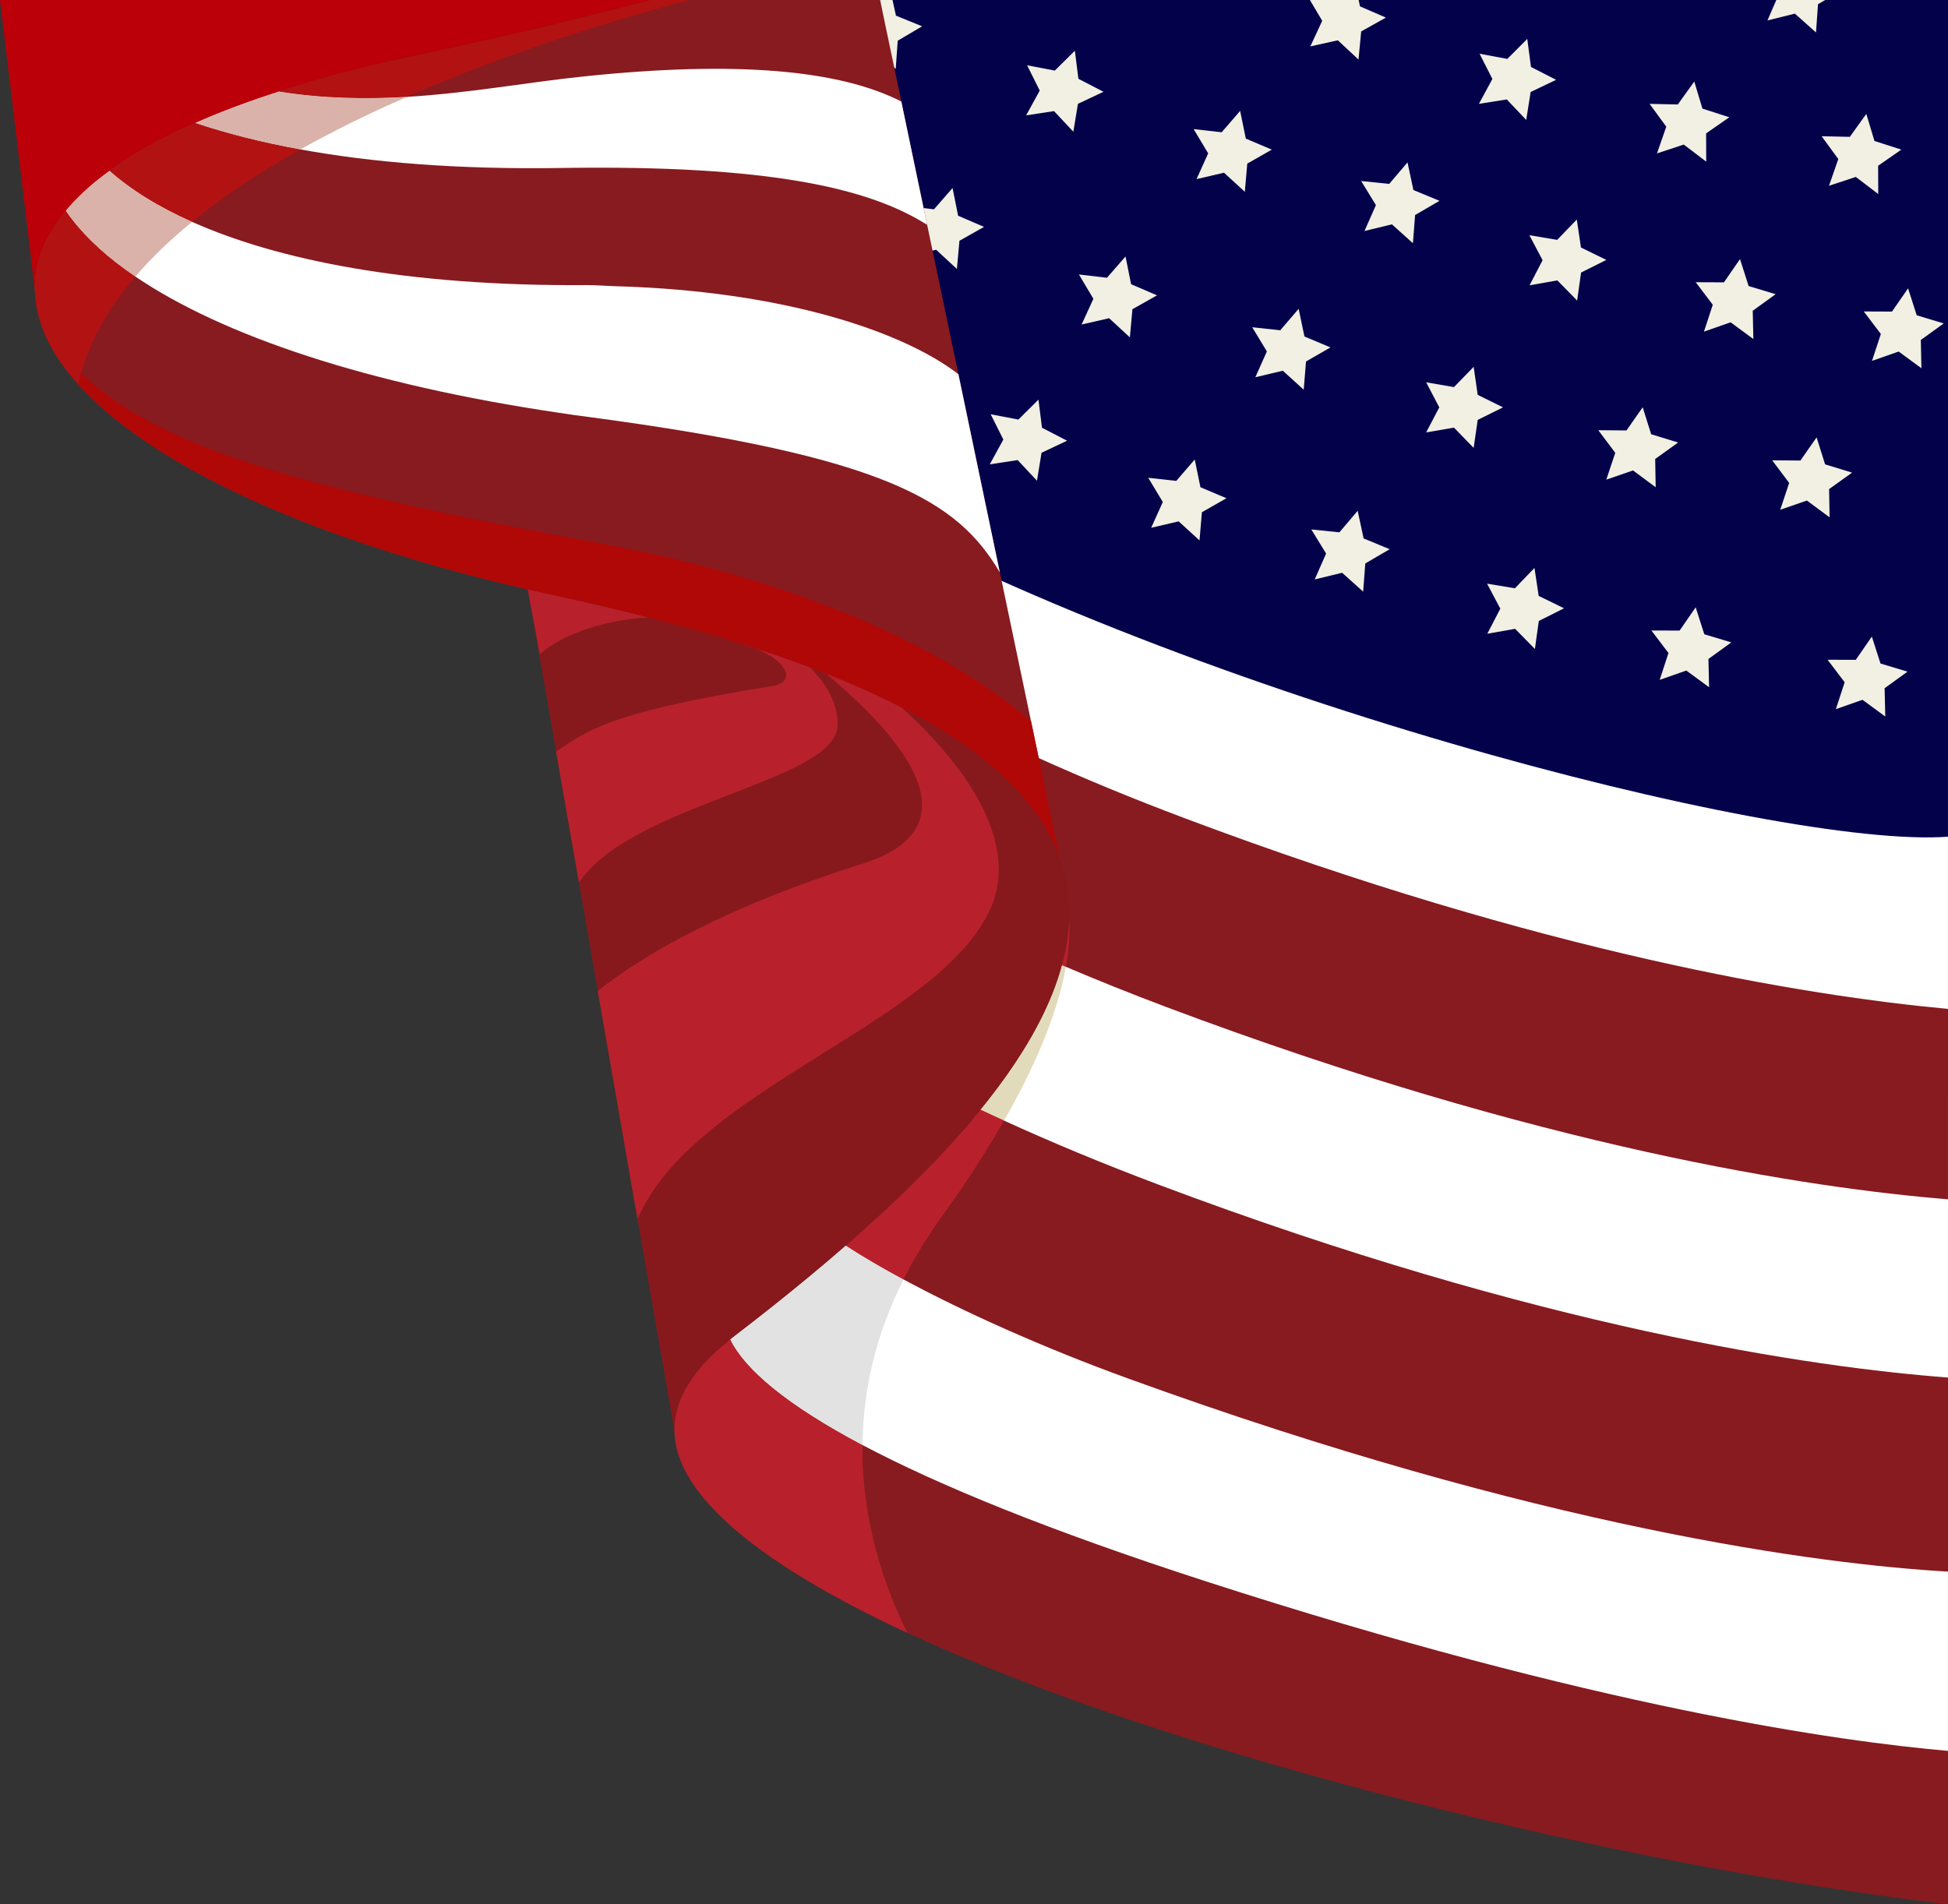 <svg width="360" height="352" viewBox="0 0 360 352" fill="none" xmlns="http://www.w3.org/2000/svg">
<rect x="0" y="0" width="360" height="352" fill="#333333" stroke="none"/>
<g clip-path="url(#clip0_4001_2049)">
<path d="M0 0L6.47 53.909C6.396 51.954 6.633 50.014 7.169 48.089C8.031 44.987 9.698 41.941 12.181 38.958C15.914 34.466 21.537 30.14 29.182 26.097C40.546 20.068 56.357 14.653 77.018 10.266C93.498 6.76 107.881 3.342 120.376 0L0 0Z" fill="#BB0009"/>
<path d="M6.47 53.909L6.767 56.341C10.887 41.614 33.303 19.561 77.018 10.266C33.303 19.561 11.289 33.362 7.169 48.091C6.633 50.016 6.396 51.956 6.47 53.911V53.909Z" fill="#EC6B6B"/>
<path d="M7.169 48.091L7.451 49.957L92.026 77.336L97.545 108.969C99.316 109.387 101.116 109.79 102.945 110.178C159.526 122.384 188.204 138.528 195.627 158.06C204.983 182.68 180.56 212.685 135.684 247.034C127.994 252.912 124.558 258.763 124.647 264.522L124.767 265.164C346.567 270.128 341.912 95.301 321.922 0H120.376C107.881 3.342 93.498 6.758 77.018 10.266C33.303 19.561 11.289 33.362 7.169 48.091Z" fill="#B8212B"/>
<path d="M95.953 108.595C96.489 108.715 97.009 108.848 97.543 108.968C99.314 109.386 101.114 109.788 102.943 110.176C148.473 119.993 175.931 132.364 188.782 147C191.92 150.551 194.182 154.237 195.623 158.056C197.066 161.862 197.705 165.801 197.587 169.859V169.905C197.587 170.099 197.572 170.308 197.557 170.501C197.557 170.754 197.542 170.993 197.511 171.248C197.466 171.905 197.407 172.576 197.318 173.247C197.288 173.515 197.244 173.769 197.199 174.037C196.991 175.47 196.678 176.931 196.277 178.409C196.157 178.842 196.038 179.276 195.905 179.707C195.771 180.14 195.638 180.587 195.489 181.02C193.227 187.809 189.153 194.896 183.486 202.283C183.189 202.67 182.876 203.073 182.564 203.476C182.132 204.029 181.687 204.58 181.24 205.133C181.031 205.386 180.838 205.625 180.615 205.88C180.035 206.596 179.41 207.327 178.785 208.059C178.711 208.133 178.635 208.222 178.561 208.312C177.863 209.117 177.149 209.938 176.404 210.759C173.83 213.624 171.035 216.518 168.031 219.457C167.347 220.128 166.663 220.8 165.949 221.471C164.447 222.919 162.884 224.38 161.263 225.843C160.862 226.215 160.46 226.59 160.059 226.947C159.716 227.26 159.375 227.559 159.017 227.872C154.272 232.109 149.126 236.422 143.622 240.823C142.862 241.435 142.09 242.046 141.317 242.643C140.618 243.196 139.904 243.762 139.19 244.315C138.029 245.225 136.87 246.12 135.68 247.03C134.684 247.792 133.762 248.552 132.913 249.327C132.557 249.625 132.214 249.939 131.886 250.252C131.619 250.505 131.366 250.76 131.114 251.028C130.816 251.311 130.549 251.594 130.295 251.879C130.222 251.938 130.176 251.983 130.146 252.042C129.922 252.266 129.714 252.504 129.521 252.743C129.267 253.026 129.03 253.31 128.807 253.595C128.629 253.834 128.435 254.087 128.271 254.326C128.077 254.566 127.915 254.818 127.75 255.058C127.541 255.341 127.363 255.639 127.185 255.922C126.873 256.414 126.606 256.906 126.367 257.398C126.233 257.651 126.115 257.906 126.011 258.145C125.861 258.459 125.744 258.772 125.625 259.086C125.089 260.473 124.791 261.862 124.687 263.218C124.657 263.575 124.642 263.934 124.642 264.292V264.516C124.835 276.915 141.821 289.807 167.688 301.819C217.783 325.065 301.139 345.044 359.996 351.998V0H120.376C107.881 3.342 93.498 6.758 77.018 10.266C33.303 19.561 11.289 33.362 7.169 48.091C1.027 70.114 34.835 94.227 95.953 108.595Z" fill="#871B20"/>
<path d="M134.968 247.598C137.675 253.119 145.336 259.653 159.392 267.1C173.508 274.574 194.064 282.961 222.547 292.197C294.955 315.653 339.993 321.875 359.998 323.634V277.768L177.895 219.383L170.502 217.01L150.556 210.608L142.51 208.026L148.266 214.234L160.047 226.931L160.062 226.947L160.924 227.872C160.924 227.872 159.778 228.185 157.964 228.813C157.13 229.096 156.164 229.455 155.107 229.873C147.611 232.797 134.61 233.544 133.868 242.466C133.733 244.062 134.091 245.778 134.968 247.598Z" fill="white"/>
<path d="M148.266 214.236C146.63 218.383 150.869 226.263 151.153 226.5C152.507 227.635 154.246 228.889 156.329 230.245C159.259 232.155 162.845 234.273 166.979 236.496C177.853 242.36 192.473 248.985 208.448 254.79C284.766 282.497 336.483 289.153 360 290.495V242.897L192.057 189.047L144.548 173.813L164.583 196.761L168.436 201.179C168.436 201.179 156.284 204.192 150.558 210.609C149.562 211.713 148.759 212.921 148.268 214.234L148.266 214.236Z" fill="#871B20"/>
<path d="M115.677 132.984C115.677 132.984 103.108 163.878 164.583 196.763C169.79 199.555 175.323 202.344 181.228 205.135H181.243C182.656 205.806 184.1 206.463 185.556 207.134C194.303 211.133 203.822 215.102 214.13 218.98C284.693 245.525 335.042 252.732 360 254.626V201.895L188.784 147.002L148.653 134.126L119.647 133.126L115.675 132.984H115.677Z" fill="white"/>
<path d="M89.988 99.224C89.988 99.224 94.647 102.07 99.021 107.949C103.527 114.006 107.927 123.231 119.647 133.124C135.875 146.821 160.269 162.996 196.278 178.409C196.517 178.514 196.739 178.603 196.977 178.707C202.837 181.198 208.995 183.676 215.495 186.123C284.808 212.189 334.593 219.62 359.998 221.68V176.828L150.005 109.49L133.792 106.714L89.988 99.224Z" fill="#871B20"/>
<path d="M93.396 64.325C93.396 64.325 101.949 83.095 133.794 106.716C152.802 120.816 180.126 136.647 218.903 151.226C285.227 176.173 333.686 184.052 359.998 186.484V140.84L153.428 74.591L93.396 64.325Z" fill="white"/>
<path d="M128.186 0L150.005 89.644C216.179 127.962 328.733 156.983 359.998 154.655V0H128.186Z" fill="#03014A"/>
<path d="M340.902 126.108L339.275 131.078L344.196 129.351L348.405 132.439L348.287 127.21L352.517 124.149L347.522 122.644L345.927 117.664L342.957 121.964L337.743 121.947L340.902 126.108Z" fill="#F1F0E3"/>
<path d="M308.344 120.702L306.717 125.67L311.637 123.943L315.846 127.031L315.728 121.802L319.956 118.741L314.963 117.236L313.369 112.256L310.399 116.556L305.184 116.539L308.344 120.702Z" fill="#F1F0E3"/>
<path d="M277.266 112.5L274.864 117.141L279.997 116.231L283.657 119.957L284.38 114.778L289.043 112.439L284.356 110.147L283.579 104.976L279.959 108.74L274.815 107.883L277.266 112.5Z" fill="#F1F0E3"/>
<path d="M245.071 102.318L242.965 107.102L248.031 105.869L251.916 109.359L252.314 104.143L256.822 101.516L252.001 99.525L250.903 94.412L247.526 98.396L242.338 97.864L245.071 102.318Z" fill="#F1F0E3"/>
<path d="M214.893 92.791L212.743 97.556L217.821 96.368L221.674 99.891L222.117 94.681L226.649 92.093L221.846 90.058L220.793 84.936L217.38 88.89L212.198 88.312L214.893 92.791Z" fill="#F1F0E3"/>
<path d="M170.095 42.575L167.921 47.329L173.004 46.168L176.84 49.712L177.311 44.502L181.855 41.939L177.063 39.879L176.037 34.751L172.603 38.688L167.425 38.084L170.095 42.575Z" fill="#F1F0E3"/>
<path d="M330.648 89.262L328.995 94.223L333.925 92.521L338.118 95.629L338.027 90.4L342.272 87.362L337.285 85.831L335.717 80.843L332.724 85.128L327.51 85.084L330.648 89.262Z" fill="#F1F0E3"/>
<path d="M298.508 83.697L296.854 88.658L301.785 86.955L305.978 90.064L305.887 84.835L310.132 81.797L305.145 80.265L303.576 75.278L300.584 79.562L295.37 79.519L298.508 83.697Z" fill="#F1F0E3"/>
<path d="M265.987 75.297L263.561 79.927L268.699 79.042L272.338 82.789L273.088 77.613L277.764 75.297L273.088 72.983L272.338 67.807L268.699 71.552L263.561 70.668L265.987 75.297Z" fill="#F1F0E3"/>
<path d="M234.123 64.957L231.993 69.73L237.067 68.523L240.933 72.033L241.357 66.819L245.878 64.214L241.067 62.198L239.995 57.081L236.597 61.047L231.413 60.488L234.123 64.957Z" fill="#F1F0E3"/>
<path d="M202.063 55.227L199.889 59.981L204.972 58.82L208.808 62.364L209.277 57.154L213.823 54.591L209.029 52.531L208.003 47.403L204.571 51.34L199.391 50.736L202.063 55.227Z" fill="#F1F0E3"/>
<path d="M339.726 29.401L338.008 34.339L342.961 32.703L347.111 35.868L347.09 30.638L351.375 27.655L346.408 26.059L344.904 21.05L341.857 25.295L336.645 25.181L339.726 29.401Z" fill="#F1F0E3"/>
<path d="M307.935 23.418L306.217 28.356L311.168 26.72L315.319 29.885L315.299 24.654L319.583 21.673L314.617 20.075L313.113 15.069L310.065 19.312L304.853 19.198L307.935 23.418Z" fill="#F1F0E3"/>
<path d="M275.8 14.596L273.311 19.194L278.463 18.379L282.052 22.171L282.871 17.005L287.575 14.754L282.931 12.377L282.249 7.191L278.562 10.887L273.434 9.935L275.8 14.596Z" fill="#F1F0E3"/>
<path d="M244.353 3.849L242.15 8.58L247.238 7.446L251.06 11.012L251.552 5.805L256.119 3.253L251.329 1.178L251.09 0H242.077L244.353 3.849Z" fill="#F1F0E3"/>
<path d="M185.424 81.246L182.914 85.831L188.068 85.041L191.638 88.852L192.483 83.69L197.199 81.461L192.566 79.061L191.911 73.873L188.204 77.551L183.081 76.573L185.424 81.246Z" fill="#F1F0E3"/>
<path d="M347.59 61.733L345.959 66.702L350.882 64.978L355.087 68.07L354.975 62.841L359.206 59.784L354.214 58.275L352.623 53.294L349.649 57.591L344.435 57.57L347.59 61.733Z" fill="#F1F0E3"/>
<path d="M316.53 56.33L314.899 61.298L319.822 59.575L324.028 62.666L323.917 57.437L328.146 54.38L323.153 52.871L321.562 47.89L318.591 52.188L313.376 52.167L316.53 56.33Z" fill="#F1F0E3"/>
<path d="M158.663 5.73L156.579 10.518L161.636 9.266L165.534 12.743L165.905 7.52L170.413 4.864L165.578 2.894L164.939 0H162.604L161.102 1.79L155.911 1.283L158.663 5.73Z" fill="#F1F0E3"/>
<path d="M326.636 3.775L331.708 2.521L335.605 5.998L335.978 0.775L337.302 0H328.273L326.636 3.775Z" fill="#F1F0E3"/>
<path d="M285.079 48.095L282.672 52.735L287.806 51.828L291.462 55.556L292.189 50.379L296.856 48.044L292.17 45.748L291.398 40.577L287.774 44.337L282.632 43.474L285.079 48.095Z" fill="#F1F0E3"/>
<path d="M254.276 37.913L252.164 42.695L257.233 41.468L261.114 44.96L261.517 39.745L266.027 37.121L261.206 35.126L260.114 30.013L256.733 33.993L251.545 33.457L254.276 37.913Z" fill="#F1F0E3"/>
<path d="M223.276 28.345L221.123 33.108L226.201 31.924L230.051 35.453L230.5 30.241L235.034 27.657L230.231 25.62L229.184 20.496L225.767 24.448L220.587 23.864L223.276 28.345Z" fill="#F1F0E3"/>
<path d="M192.149 16.741L189.636 21.324L194.79 20.537L198.358 24.352L199.207 19.192L203.925 16.965L199.294 14.562L198.642 9.373L194.932 13.049L189.812 12.067L192.149 16.741Z" fill="#F1F0E3"/>
<path d="M6.47 53.909C6.605 57.952 8.017 62.041 10.65 66.1C11.707 67.741 12.97 69.383 14.444 71.009C27.593 85.691 56.537 99.507 97.545 108.968C99.316 109.386 101.116 109.788 102.945 110.176C159.526 122.382 188.204 138.526 195.627 158.058C195.686 158.073 195.716 158.073 195.716 158.073L190.555 133.379L184.783 105.819L177.124 69.174L173.866 53.596L171.338 41.555L166.578 18.77L163.795 5.506L162.65 0H120.376C107.881 3.342 93.498 6.758 77.018 10.266C71.335 11.474 66.011 12.757 61.058 14.115C57.742 15.025 54.588 15.966 51.584 16.935C46.111 18.681 41.188 20.532 36.754 22.456C36.561 22.546 36.352 22.635 36.129 22.739C33.646 23.828 31.339 24.947 29.183 26.097C25.806 27.873 22.848 29.707 20.259 31.588C20.066 31.738 19.872 31.871 19.694 32.006C16.645 34.259 14.147 36.587 12.182 38.96C9.699 41.929 8.033 44.989 7.171 48.091C6.635 50.016 6.398 51.956 6.472 53.911L6.47 53.909Z" fill="#871B20"/>
<path d="M12.182 38.958C12.525 39.496 12.912 40.018 13.313 40.539C16.139 44.21 20.066 47.761 25.018 51.118C41.097 62.054 68.019 71.097 103.345 76.305C105.144 76.588 106.974 76.842 108.834 77.08C163.987 84.421 177.003 92.643 184.782 105.818L177.122 69.172C166.962 61.308 144.83 53.788 113.936 52.908C112.063 52.862 110.218 52.684 108.404 52.699C75.027 52.938 51.183 48.013 35.506 41.016C29.079 38.151 24.037 34.943 20.261 31.586C20.067 31.736 19.874 31.869 19.696 32.004C16.647 34.257 14.149 36.585 12.184 38.958H12.182Z" fill="white"/>
<path d="M36.129 22.739C41.842 24.649 48.281 26.305 55.524 27.618C68.746 30.035 84.662 31.348 103.716 31.05C142.165 30.453 160.61 34.764 171.334 41.555L166.574 18.77C155.314 12.996 136.379 11.13 107.717 14.145C97.661 15.19 86.818 17.204 75.216 17.905C67.646 18.354 59.763 18.234 51.581 16.936C46.107 18.683 41.184 20.533 36.75 22.458C36.557 22.547 36.349 22.637 36.125 22.741L36.129 22.739Z" fill="white"/>
<path d="M6.455 53.208V53.223C6.455 53.463 6.455 53.672 6.47 53.909C7.154 74.456 40.815 95.882 97.546 108.968C99.316 109.386 101.116 109.789 102.945 110.176C159.526 122.382 188.204 138.526 195.627 158.058C195.686 158.074 195.716 158.074 195.716 158.074L190.555 133.379C174.207 119.07 146.007 106.954 111.811 100.598C56.57 90.332 23.816 82.575 10.177 63.415C7.084 59.058 7.038 51.492 9.419 44.734C10.148 42.659 11.099 40.676 12.26 38.871C9.732 41.869 8.052 44.958 7.173 48.091C7.114 48.285 7.069 48.509 7.01 48.762C6.639 50.238 6.459 51.717 6.459 53.208H6.455Z" fill="#AF0807"/>
<path d="M97.545 108.968L100.104 123.636L102.767 138.916L103.423 142.676L106.993 163.118L107.796 167.758L110.474 183.171L117.003 220.637L117.821 225.366L124.649 264.52C124.56 258.761 127.996 252.911 135.686 247.032C173.629 217.996 196.938 192.063 197.593 169.861C197.712 165.803 197.072 161.864 195.629 158.058C191.835 148.076 182.495 138.975 166.699 130.827C162.49 128.663 157.82 126.56 152.674 124.531C151.708 124.143 150.709 123.756 149.698 123.381C149.698 123.381 149.683 123.381 149.683 123.366C147.838 122.68 145.935 121.994 143.97 121.306C141.828 120.575 139.627 119.843 137.337 119.114C136.059 118.711 134.763 118.323 133.44 117.921C129.112 116.623 124.545 115.354 119.74 114.13C114.444 112.772 108.853 111.459 102.947 110.176C101.118 109.789 99.318 109.386 97.547 108.968H97.545Z" fill="#87191D"/>
<path d="M124.645 264.296V264.52C124.839 276.919 141.824 289.811 167.691 301.823C163.526 293.438 159.229 281.291 159.392 267.102C145.336 259.656 137.675 253.122 134.968 247.6C134.239 248.166 133.555 248.75 132.915 249.331C132.559 249.629 132.216 249.943 131.888 250.256C131.621 250.509 131.367 250.764 131.116 251.032C130.818 251.315 130.551 251.598 130.297 251.883C130.223 251.942 130.178 251.987 130.148 252.046C129.924 252.27 129.716 252.508 129.523 252.747C129.269 253.03 129.032 253.313 128.809 253.598C128.631 253.838 128.437 254.091 128.273 254.33C128.079 254.569 127.916 254.822 127.752 255.061C127.543 255.345 127.365 255.643 127.187 255.926C126.875 256.418 126.608 256.91 126.369 257.402C126.235 257.655 126.117 257.91 126.013 258.149C125.863 258.462 125.746 258.776 125.627 259.089C125.091 260.476 124.793 261.865 124.689 263.222C124.659 263.579 124.644 263.938 124.644 264.296H124.645Z" fill="#B8212B"/>
<path d="M181.226 205.133H181.241C182.654 205.804 184.098 206.461 185.554 207.132C192.591 194.852 195.757 185.542 196.977 178.707C196.739 178.603 196.517 178.514 196.278 178.409C196.174 178.842 196.04 179.276 195.907 179.707C195.788 180.14 195.64 180.571 195.49 181.02C193.229 187.809 189.155 194.896 183.488 202.283C183.19 202.67 182.878 203.073 182.565 203.476C182.118 204.029 181.688 204.58 181.226 205.133Z" fill="#E1DBBC"/>
<path d="M196.279 178.409C196.517 178.514 196.739 178.603 196.977 178.708C197.633 175.111 197.737 172.202 197.587 169.905C197.572 170.099 197.572 170.308 197.557 170.501C197.542 170.754 197.527 170.993 197.512 171.248C197.466 171.905 197.407 172.576 197.318 173.247C197.288 173.515 197.244 173.769 197.199 174.037C196.991 175.47 196.678 176.931 196.277 178.409H196.279Z" fill="#B8212B"/>
<path d="M134.968 247.598C137.675 253.119 145.336 259.653 159.392 267.1C159.481 257.639 161.549 247.269 166.977 236.496C162.843 234.273 159.257 232.155 156.327 230.245C152.34 233.722 148.101 237.243 143.624 240.824C142.864 241.436 142.107 242.033 141.319 242.645C140.62 243.197 139.906 243.764 139.192 244.317C138.031 245.227 136.872 246.122 135.682 247.032C135.443 247.21 135.207 247.404 134.968 247.598Z" fill="#E2E2E2"/>
<path d="M157.964 228.813C158.32 228.499 158.678 228.186 159.021 227.872C159.363 227.559 159.704 227.26 160.047 226.932C160.464 226.574 160.865 226.2 161.267 225.843C162.888 224.38 164.451 222.919 165.953 221.471C166.667 220.8 167.351 220.128 168.034 219.457C168.868 218.636 169.701 217.815 170.504 217.01C172.586 214.906 174.55 212.816 176.41 210.759C177.154 209.938 177.868 209.117 178.567 208.312C178.641 208.222 178.717 208.133 178.791 208.059C179.416 207.327 180.026 206.596 180.62 205.88C180.829 205.625 181.037 205.387 181.23 205.133H181.245C182.658 205.804 184.102 206.461 185.558 207.132C183.386 210.922 180.857 215.009 177.899 219.381C176.635 221.247 175.296 223.156 173.883 225.125C171.131 228.944 168.856 232.749 166.981 236.494C162.847 234.271 159.261 232.153 156.331 230.243C156.882 229.766 157.431 229.288 157.968 228.811L157.964 228.813Z" fill="#B8212B"/>
<path d="M110.47 183.171L116.999 220.637L117.817 225.366C127.954 201.411 172.52 189.549 182.759 168.562C189.248 155.258 177.003 140.227 166.695 130.827C162.487 128.663 157.816 126.56 152.67 124.531C166.428 136.005 181.05 152.807 159.333 159.67C133.72 167.771 118.876 176.515 110.472 183.171H110.47Z" fill="#B8212B"/>
<path d="M102.765 138.914L103.421 142.674L106.991 163.116C116.971 148.404 154.335 144.555 154.782 134.124C154.945 130.155 152.713 126.364 149.694 123.381C149.694 123.381 149.679 123.381 149.679 123.366C147.834 122.68 145.931 121.994 143.967 121.306C141.824 120.575 139.624 119.843 137.334 119.114C144.895 121.179 147.955 125.969 142.622 126.824C110.959 131.899 108.122 135.556 102.767 138.914H102.765Z" fill="#B8212B"/>
<path d="M97.545 108.968L99.761 120.894C104.595 116.731 112.722 114.508 119.738 114.13C114.442 112.772 108.851 111.459 102.945 110.176C101.116 109.789 99.316 109.386 97.545 108.968Z" fill="#B8212B"/>
<path d="M20.259 31.588C24.037 34.945 29.079 38.152 35.504 41.017C41.468 36.123 48.281 31.662 55.524 27.619C48.281 26.306 41.84 24.649 36.129 22.739C33.646 23.828 31.339 24.947 29.183 26.097C25.806 27.873 22.848 29.707 20.259 31.588Z" fill="#B31212"/>
<path d="M51.584 16.935C59.765 18.233 67.648 18.352 75.22 17.904C95.225 9.131 115.334 3.179 127.324 0H120.378C107.883 3.342 93.5 6.758 77.02 10.266C71.338 11.474 66.013 12.757 61.06 14.115C57.744 15.025 54.59 15.966 51.586 16.935H51.584Z" fill="#B31212"/>
<path d="M36.129 22.739C41.842 24.649 48.281 26.305 55.524 27.618C61.875 24.052 68.538 20.814 75.219 17.905C67.648 18.354 59.765 18.234 51.583 16.936C46.109 18.683 41.186 20.533 36.752 22.458C36.559 22.547 36.351 22.637 36.127 22.741L36.129 22.739Z" fill="#DAB2A9"/>
<path d="M6.47 53.909C6.605 57.952 8.018 62.041 10.65 66.099C11.707 67.741 12.97 69.382 14.444 71.009C16.05 63.848 19.799 57.222 25.02 51.12C20.067 47.762 16.141 44.211 13.315 40.54C12.914 40.018 12.527 39.495 12.184 38.959C9.701 41.929 8.035 44.988 7.173 48.091C6.637 50.016 6.4 51.956 6.474 53.911L6.47 53.909Z" fill="#B31212"/>
<path d="M12.182 38.958C12.525 39.496 12.912 40.018 13.313 40.539C16.139 44.21 20.066 47.761 25.018 51.118C28.053 47.567 31.593 44.194 35.504 41.016C29.077 38.151 24.035 34.943 20.259 31.586C20.066 31.736 19.872 31.869 19.694 32.004C16.645 34.257 14.147 36.585 12.182 38.958Z" fill="#DAB2A9"/>
</g>
<defs>
<clipPath id="clip0_4001_2049">
<rect width="360" height="352" fill="white"/>
</clipPath>
</defs>
</svg>
